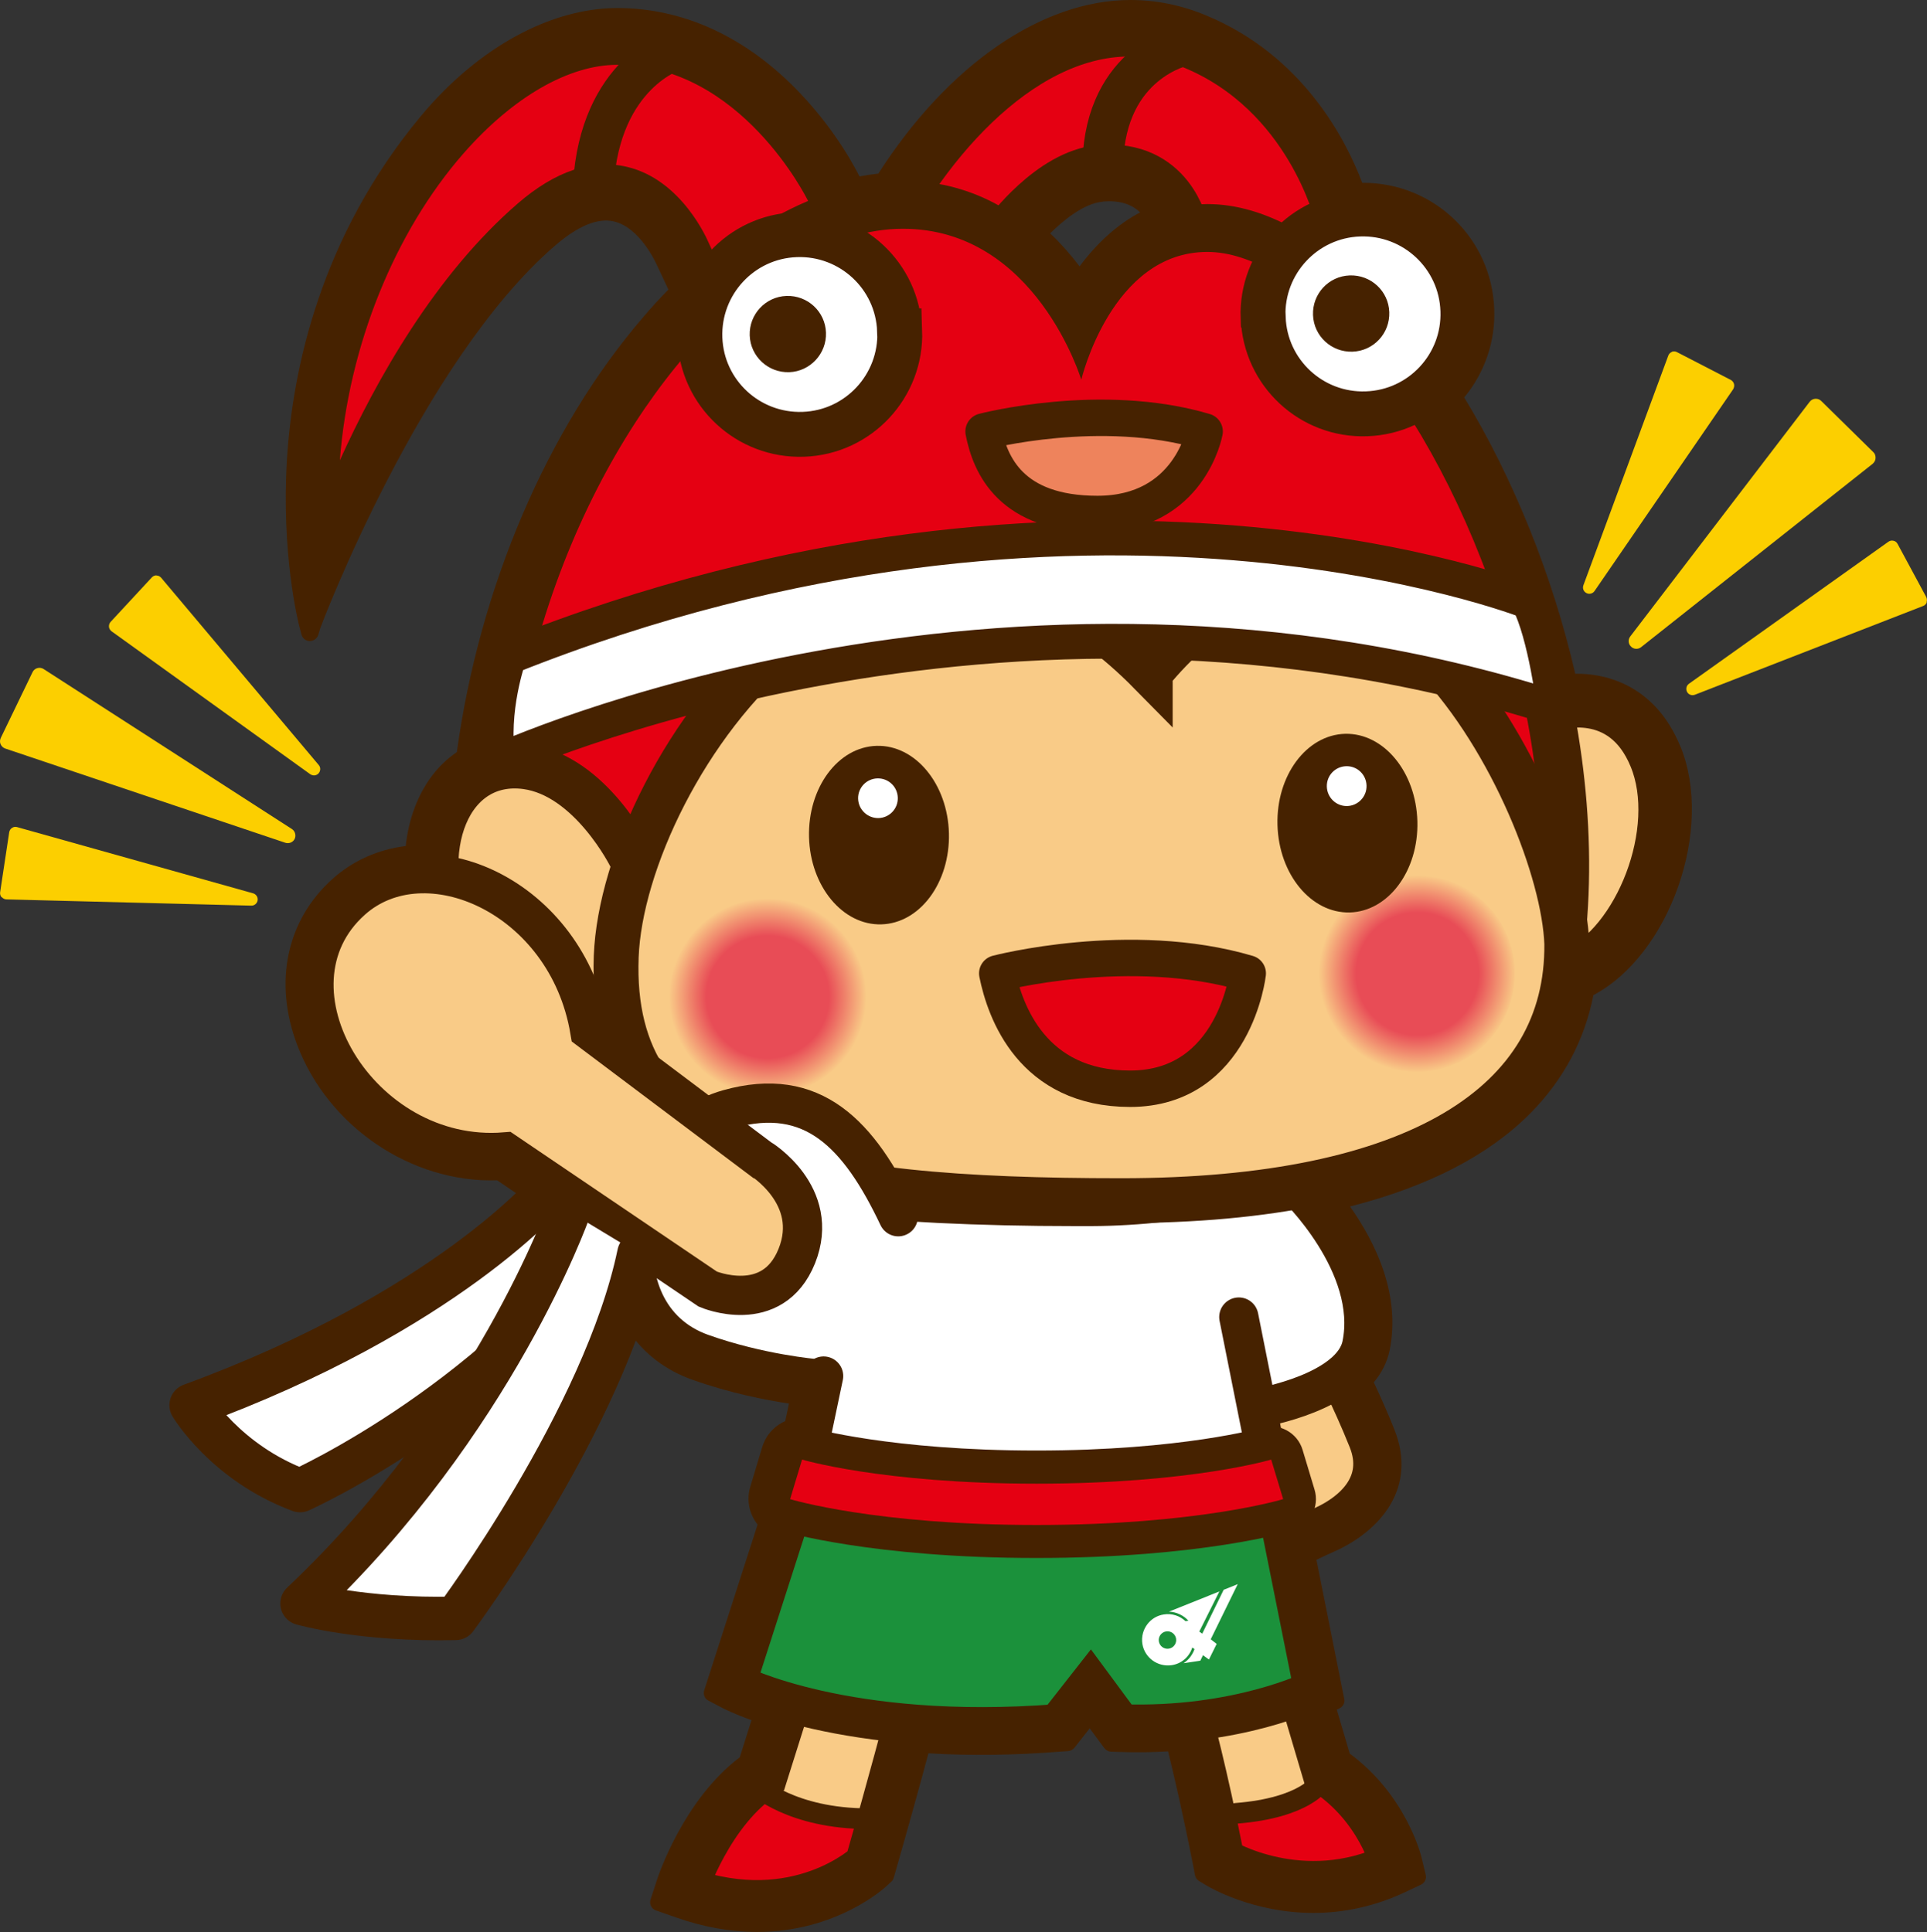<?xml version="1.0" encoding="UTF-8"?>
<svg id="_レイヤー_2" data-name="レイヤー 2" xmlns="http://www.w3.org/2000/svg" width="129.62" height="130" xmlns:xlink="http://www.w3.org/1999/xlink" viewBox="0 0 129.62 130">
  <rect x="0" y="0" width="129.62" height="130" fill="#333333" stroke="none"/>
  <defs>
    <style>
      .cls-1, .cls-2, .cls-3, .cls-4, .cls-5 {
        fill: #fff;
      }

      .cls-6 {
        fill: #ee835c;
      }

      .cls-6, .cls-2, .cls-7, .cls-8, .cls-9, .cls-3, .cls-4, .cls-10, .cls-11, .cls-12, .cls-13, .cls-14, .cls-15, .cls-5, .cls-16 {
        stroke: #462200;
      }

      .cls-6, .cls-2, .cls-7, .cls-9, .cls-3, .cls-4, .cls-10, .cls-11, .cls-13, .cls-14 {
        stroke-linecap: round;
      }

      .cls-6, .cls-7, .cls-3, .cls-4, .cls-10, .cls-13 {
        stroke-linejoin: round;
      }

      .cls-6, .cls-13 {
        stroke-width: 2.45px;
      }

      .cls-2, .cls-9, .cls-11, .cls-16 {
        stroke-width: 2.64px;
      }

      .cls-7 {
        stroke-width: 1.39px;
      }

      .cls-7, .cls-8, .cls-11, .cls-14, .cls-15, .cls-17 {
        fill: none;
      }

      .cls-8 {
        stroke-width: 3.23px;
      }

      .cls-9, .cls-12, .cls-18 {
        fill: #f9cb87;
      }

      .cls-3 {
        stroke-width: 2.93px;
      }

      .cls-4 {
        stroke-width: 2.34px;
      }

      .cls-10 {
        stroke-width: 1.17px;
      }

      .cls-10, .cls-19 {
        fill: #462200;
      }

      .cls-12, .cls-5 {
        stroke-width: 3.02px;
      }

      .cls-20, .cls-13 {
        fill: #e50012;
      }

      .cls-21 {
        fill: url(#radial-gradient);
      }

      .cls-22 {
        fill: url(#radial-gradient-2);
      }

      .cls-14 {
        stroke-width: 2.74px;
      }

      .cls-15 {
        stroke-width: 2.91px;
      }

      .cls-17 {
        stroke: #e50012;
        stroke-width: 2.78px;
      }

      .cls-16 {
        fill: #1b913b;
      }

      .cls-23 {
        fill: #fccf00;
      }
    </style>
    <radialGradient id="radial-gradient" cx="-2249.99" cy="109.48" fx="-2249.99" fy="109.48" r="6.64" gradientTransform="translate(-2157.13 37.76) rotate(177.92) scale(1 -1)" gradientUnits="userSpaceOnUse">
      <stop offset=".62" stop-color="#e84c56"/>
      <stop offset="1" stop-color="#f9cb87"/>
    </radialGradient>
    <radialGradient id="radial-gradient-2" cx="111.35" cy="109.8" fx="111.35" fy="109.8" r="6.64" gradientTransform="translate(-63.62 -38.61) rotate(-2.08)" xlink:href="#radial-gradient"/>
  </defs>
  <g id="_レイヤー_2-2" data-name="レイヤー 2">
    <g>
      <path class="cls-3" d="m36.96,80.05s-6.88,8.18-24.1,14.49c0,0,2.3,3.87,7.32,5.74,0,0,13.77-6.17,22.09-18.5l-4.16-4.16-1.15,2.44Z"/>
      <g>
        <path class="cls-10" d="m63.45,93.46v-.37l2.09-3.37c.42-.67.63-1.24.63-1.7,0-.54-.3-.82-.9-.82-.46,0-.83.26-1.11.79l-.79-.68c.16-.34.4-.63.74-.86.34-.23.71-.34,1.11-.34.68,0,1.21.17,1.59.5.38.34.57.8.57,1.4,0,.55-.25,1.23-.74,2.05l-1.35,2.25h2.48v1.14h-4.33Z"/>
        <path class="cls-10" d="m68.04,89.64c0-.99.22-1.82.66-2.5.44-.68,1.03-1.02,1.77-1.02,1.54,0,2.31,1.23,2.31,3.68,0,1.15-.21,2.06-.62,2.75-.42.68-1,1.03-1.75,1.03-.81,0-1.4-.32-1.79-.95-.39-.63-.58-1.62-.58-2.98Zm1.22.09c0,.96.09,1.67.26,2.12.17.45.46.68.85.68.43,0,.74-.2.92-.61.18-.41.27-1.14.27-2.19,0-.98-.09-1.65-.26-2.02-.17-.37-.46-.56-.85-.56-.79,0-1.19.86-1.19,2.57Z"/>
        <path class="cls-10" d="m73.35,93.46v-.37l2.09-3.37c.42-.67.63-1.24.63-1.7,0-.54-.3-.82-.9-.82-.46,0-.83.26-1.11.79l-.79-.68c.16-.34.4-.63.74-.86.34-.23.71-.34,1.11-.34.68,0,1.21.17,1.59.5.38.34.57.8.57,1.4,0,.55-.25,1.23-.74,2.05l-1.35,2.25h2.48v1.14h-4.33Z"/>
        <path class="cls-10" d="m79.48,93.46v-5.2l-1.35.88v-1.23c.86-.46,1.55-1.02,2.05-1.69h.47v7.25h-1.17Z"/>
      </g>
      <path class="cls-19" d="m113.03,50.22c-1.81-4.42-5.43-4.89-6.9-4.89-.06,0-.12,0-.17,0-1.51-6.56-4.15-13.12-7.47-18.59,1.38-1.67,2.1-3.76,2.02-5.94-.17-4.76-4.04-8.5-8.82-8.5h-.06c-1.04-2.77-3.93-8.56-10.54-11.28-1.64-.68-3.34-1.02-5.05-1.02-5.94,0-12.27,4.36-16.96,11.68-.44.05-.86.11-1.27.19l-.02-.04c-.14-.29-1.47-2.94-3.99-5.58-3.55-3.73-7.79-5.71-12.27-5.71s-9.37,2.65-13.22,7.27c-6.78,8.16-8.64,17.07-9.01,23.11-.38,6.28.72,10.79.85,11.29l.13.49c.07.25.3.43.56.43.25,0,.49-.17.57-.42l.14-.47c.06-.17,6.77-17.93,15.78-25.71,1.54-1.33,2.88-1.89,3.97-1.63,1.75.41,2.82,2.79,2.87,2.9l.79,1.68c-.58.59-1.15,1.21-1.69,1.85-6.45,7.49-11.01,18.15-12.54,29.27-.63.43-1.19.96-1.66,1.58-.97,1.28-1.58,2.91-1.78,4.74-1.86.23-3.54.98-4.9,2.19-3.12,2.78-4.01,6.98-2.39,11.22,2.09,5.48,7.67,9.26,13.44,9.08l7.27,4.93c.11,4.05,2.27,7.21,5.84,8.48,2.55.91,4.99,1.38,6.52,1.61l-.25,1.18c-.75.33-1.31.96-1.55,1.75l-.8,2.66c-.27.89-.08,1.83.49,2.55l-3.59,11.15c-.09.27.03.57.29.7l.99.52s.68.35,1.9.79l-.79,2.5c-3.79,2.86-5.49,8-5.56,8.22l-.44,1.35c-.1.3.06.63.36.73l1.34.47c1.84.65,3.68.98,5.46.98,5.38,0,8.62-2.99,8.75-3.12l.29-.27c.08-.07.13-.16.16-.27l.11-.38c.88-3.07,1.68-5.96,2.22-7.98,2.84.17,5.79.13,8.82-.11l.58-.04c.16-.01.31-.09.42-.22l1.03-1.31.98,1.33c.11.14.27.23.45.24l.64.02c1.1.04,2.12.02,3.2-.04.36,1.46.98,4.08,1.69,7.7l.12.63c.03.16.13.3.27.39l.55.33c.12.07,3.06,1.82,7.14,1.82,2.12,0,4.2-.47,6.16-1.39l1.08-.51c.25-.12.39-.4.32-.67l-.28-1.16c-.04-.17-1.05-4.2-4.83-6.99l-.87-2.96.19-.09c.24-.12.37-.38.31-.64l-1.87-9.35c.49-.23.95-.45,1.34-.62,2.92-1.35,5.48-4.2,3.9-8.15-.4-1.01-.87-2.07-1.38-3.17.55-.66.9-1.38,1.06-2.14.76-3.71-.91-7.21-2.66-9.69,5.26-1.34,9.34-3.45,12.14-6.28,2.22-2.25,3.64-4.92,4.23-7.94,5.13-2.71,8.13-11.19,5.85-16.74ZM74.18,13.56c1.09-.09,1.91.15,2.51.73-1.51.8-2.87,2.02-4.07,3.63-.62-.81-1.28-1.56-1.98-2.22.82-.81,2.24-2.02,3.54-2.13Z"/>
      <path class="cls-9" d="m82.2,94.84l1.32,2.64-2.93,1.32,2.93,6.45s3.66-1.76,5.57-2.64c1.9-.88,4.1-2.78,2.93-5.72-1.15-2.88-2.49-5.42-2.49-5.42l-7.33,3.37Z"/>
      <path class="cls-1" d="m88.03,79.35l.17.79,3.81,7.91.62,3.2-8.02,3.08-.23.09.32,2.57s-11.65,2.35-30.46,1.18l1.15-5.59-2.95-8.91,7.62-2.64,3.16.57s13.68.86,24.8-2.25Z"/>
      <path class="cls-20" d="m57.87,122.26l.28,3.19s-4.31,3.06-11.39.28c0,0-.13-4.44,4.45-6.11,0,0,1.67,2.36,6.67,2.64Z"/>
      <path class="cls-18" d="m60.62,115.68l-2.75,6.59s-4.17-.28-7.5-2.64l1.66-5.27,8.59,1.32Z"/>
      <path class="cls-15" d="m61.04,115.4s-1.25,4.73-2.76,9.99c0,0-4.61,4.35-12.13,1.7,0,0,1.68-5.2,5.36-7.58l1.33-4.22"/>
      <path class="cls-7" d="m50.88,120.14s2.37,2.22,7.52,2.22"/>
      <g>
        <path class="cls-20" d="m82.67,122.02l-.28,3.19s4.31,3.05,11.39.28c0,0,.13-4.44-4.45-6.11,0,0-1.67,2.36-6.67,2.64Z"/>
        <path class="cls-18" d="m80.55,115.99l2.12,6.03s3.34-.28,6.67-2.64l-1.66-5.27-7.12,1.88Z"/>
        <path class="cls-15" d="m80.12,115.68s.93,3.27,2.15,9.46c0,0,5.3,3.19,11.38.33,0,0-.93-3.82-4.6-6.2l-1.52-5.13"/>
        <path class="cls-7" d="m88.84,119.89s-.99,1.74-5.7,2.11"/>
      </g>
      <path class="cls-16" d="m53.95,99.53l-4.42,13.74s7.33,3.81,21.61,2.7l2.21-2.82,2.09,2.83c7.81.27,12.92-2.28,12.92-2.28l-2.84-14.17"/>
      <path class="cls-11" d="m84.74,94.71s6.21-1.04,6.86-4.22c1.11-5.43-4.46-10.72-4.46-10.72"/>
      <g>
        <path class="cls-20" d="m56.43,13.67l-9.07,6.03s-3.62-7.15-7.43-7.15-15.15,15.15-18.38,24.25c0,0-1.57-13.78,6.35-24.44,7.92-10.66,17.86-14.89,28.52,1.32Z"/>
        <path class="cls-20" d="m79.95,15.47s-1.47-4.69-6.06-3.71c-4.59.98-6.16,4.2-6.16,4.2l-7.72-2.25s5.28-10.07,13.2-11.15c7.92-1.08,13.88,4.2,17.11,11.73,0,0-3.22,2.05-3.62,2.15-.39.1-6.75-.98-6.75-.98Z"/>
        <path class="cls-20" d="m72.67,22.06c10.54-21.42,35.49,12.78,32.34,41.21.7,6.16-13.65,17.55-31.58,17.62-22.37.11-39-3-40.39-12.27C27.22,29.83,59.66-1.85,72.67,22.06Z"/>
        <path class="cls-12" d="m104.57,47.65s4.54-1.48,6.52,3.37c1.99,4.84-1.02,12.39-5.25,14.27"/>
        <path class="cls-19" d="m31.44,68.85c-3.1-20.63,4.31-37.86,12.27-47.11,5.32-6.18,11.36-9.58,17.02-9.58,3.39,0,8.03,1.24,11.89,6.75,2.84-4.22,6.16-5.18,8.6-5.18,3.87,0,8.04,2.37,12.05,6.85,7.97,8.91,15.1,26.41,13.36,42.69.17,2.17-.94,4.66-3.22,7.21-5.29,5.94-16.61,11.95-29.98,12.01-.37,0-.75,0-1.12,0h0c-26.12,0-39.49-4.47-40.87-13.65Zm41.3-43.28s-3.05-10.18-12.01-10.18c-4.64,0-9.95,3.08-14.58,8.46-7.49,8.7-14.46,24.97-11.52,44.52,1.07,7.13,14.1,10.9,37.68,10.9.37,0,.74,0,1.11,0,12.31-.05,22.93-5.7,27.58-10.93,1.67-1.87,2.54-3.66,2.4-4.9l-.02-.18.02-.18c1.71-15.39-5.01-31.95-12.54-40.35-3.34-3.73-6.76-5.78-9.65-5.78-6.45,0-8.48,8.61-8.48,8.61Z"/>
        <path class="cls-14" d="m45.37,3.38s-5.02,1.54-5.46,9.09"/>
        <path class="cls-19" d="m19.88,30.96c.36-5.95,2.19-14.73,8.87-22.77,3.73-4.49,8.38-7.06,12.76-7.06s8.41,1.91,11.85,5.52c2.53,2.66,3.83,5.32,3.88,5.43l.57,1-3.41.54-.06-.13c-.04-.09-4.5-9.13-12.82-9.13-3.26,0-7.02,2.17-10.34,5.96-4.65,5.31-7.73,12.98-8.32,20.65,2.43-5.37,6.4-12.47,11.98-17.29,2.52-2.18,5.01-3.01,7.35-2.45,3.7.88,5.42,4.96,5.49,5.13l.68,1.48-2.58,2.07-1.08-2.31s-1.18-2.74-3.27-3.23c-1.28-.3-2.79.29-4.48,1.75-9.12,7.88-15.88,25.75-15.96,25.96l-.15.49-.13-.49s-1.22-4.66-.83-11.1Z"/>
        <path class="cls-12" d="m42.43,57.67s-2.69-5.49-7.03-6.08c-5.13-.69-7.74,5.4-4.93,11.97,2.82,6.57,8.57,7.27,11.38,6.57"/>
        <path class="cls-12" d="m77.37,45.25c14.15-17.2,27.67,8.57,28.02,18.23.12,10.83-10.18,17.3-29.97,17.3-21.31,0-34.5-2.46-33.97-16.43.48-12.6,17.71-37.58,35.92-19.09Z"/>
        <path class="cls-21" d="m88.61,65.73c.13,3.67,3.21,6.53,6.88,6.4,3.67-.13,6.53-3.21,6.4-6.88-.13-3.66-3.21-6.53-6.88-6.4-3.67.13-6.53,3.21-6.4,6.88Z"/>
        <path class="cls-19" d="m85.93,55.5c.09,3.32,2.26,5.95,4.86,5.89,2.6-.07,4.64-2.81,4.55-6.13-.09-3.32-2.26-5.95-4.86-5.89-2.6.07-4.64,2.81-4.55,6.13Z"/>
        <path class="cls-1" d="m91.92,52.86c.02.74-.57,1.35-1.3,1.37-.74.02-1.35-.57-1.37-1.31-.02-.74.56-1.35,1.3-1.37.74-.02,1.35.56,1.37,1.3Z"/>
        <path class="cls-22" d="m58.27,66.83c.13,3.67-2.73,6.75-6.4,6.88-3.67.13-6.75-2.73-6.88-6.4-.13-3.67,2.73-6.75,6.4-6.88,3.67-.13,6.75,2.73,6.88,6.4Z"/>
        <path class="cls-19" d="m63.83,56.06c.08,3.32-1.95,6.06-4.55,6.13-2.6.07-4.78-2.57-4.86-5.88-.08-3.32,1.95-6.06,4.55-6.13,2.6-.07,4.78,2.57,4.86,5.89Z"/>
        <path class="cls-1" d="m57.72,53.73c.02.74.63,1.32,1.37,1.31.74-.02,1.32-.63,1.3-1.37-.02-.74-.63-1.32-1.37-1.3-.74.02-1.32.63-1.3,1.37Z"/>
        <path class="cls-8" d="m79.65,15.28s-.88-4.33-5.67-3.91c-3.32.29-6.25,4.3-6.25,4.3"/>
        <path class="cls-5" d="m84.97,21.37c.13,3.71,3.25,6.61,6.96,6.47,3.71-.13,6.61-3.25,6.47-6.96-.13-3.71-3.25-6.61-6.96-6.48-3.71.13-6.61,3.25-6.48,6.96Z"/>
        <path class="cls-19" d="m88.32,21.19c.05,1.42,1.24,2.52,2.66,2.47,1.42-.05,2.52-1.24,2.47-2.66-.05-1.42-1.24-2.52-2.66-2.47-1.42.05-2.52,1.24-2.47,2.66Z"/>
        <path class="cls-5" d="m60.52,22.26c.13,3.71-2.77,6.83-6.48,6.96-3.71.13-6.83-2.76-6.96-6.47-.13-3.71,2.76-6.83,6.47-6.96,3.71-.13,6.83,2.76,6.96,6.47Z"/>
        <path class="cls-19" d="m55.56,22.38c.05,1.41-1.06,2.61-2.47,2.66-1.42.05-2.61-1.06-2.66-2.47-.05-1.42,1.06-2.61,2.47-2.66,1.42-.05,2.61,1.05,2.66,2.47Z"/>
        <path class="cls-8" d="m90.02,14.49s-1.95-8.21-9.78-11.44c-7.82-3.23-15.15,3.13-19.55,10.17"/>
        <path class="cls-14" d="m79.65,3.06s-5.28,1.08-5.47,7.92"/>
        <path class="cls-13" d="m83.93,65.49s-.88,7.76-7.91,7.76c-6.59,0-8.42-5.2-8.94-7.76,0,0,8.94-2.34,16.85,0Z"/>
        <path class="cls-6" d="m81.03,29.03s-1,5.55-7.21,5.55c-5.82,0-7.21-3.29-7.66-5.55,0,0,7.89-2.07,14.87,0Z"/>
      </g>
      <g>
        <path class="cls-23" d="m2.51,44.95c-.14.04-.26.14-.32.27L.05,49.65c-.06.13-.07.29-.01.42.06.14.17.24.31.29l18.84,6.34c.25.08.52-.03.63-.26.11-.23.03-.52-.18-.66L2.93,45.01c-.12-.08-.28-.1-.42-.06Z"/>
        <path class="cls-23" d="m10.53,38.71c-.12,0-.24.05-.32.14l-2.77,2.99c-.08.09-.12.21-.11.33.01.12.08.23.17.3l13.37,9.62c.18.12.42.1.56-.06s.15-.4.01-.56l-10.6-12.6c-.08-.09-.19-.15-.32-.15Z"/>
        <path class="cls-23" d="m.1,60.36c-.08-.09-.11-.22-.09-.34l.61-4.03c.02-.12.09-.23.19-.29.1-.07.23-.09.35-.05l15.86,4.45c.21.06.34.26.31.47-.03.21-.22.37-.43.36l-16.46-.42c-.12,0-.24-.06-.32-.15Z"/>
      </g>
      <g>
        <path class="cls-23" d="m122.11,26.83c.15-.01.29.04.4.15l3.5,3.44c.11.1.16.25.15.4,0,.15-.08.28-.19.38l-15.58,12.34c-.2.16-.5.15-.68-.04-.19-.18-.21-.47-.05-.68l12.07-15.79c.09-.12.23-.19.37-.2Z"/>
        <path class="cls-23" d="m112.45,23.67c.11-.04.24-.04.35.02l3.62,1.87c.11.06.19.16.22.28.03.12,0,.24-.06.35l-9.32,13.57c-.12.18-.36.24-.55.14-.19-.1-.28-.32-.2-.53l5.71-15.45c.04-.11.13-.2.25-.25Z"/>
        <path class="cls-23" d="m129.59,40.52c.04-.12.03-.24-.02-.35l-1.93-3.58c-.06-.11-.16-.19-.28-.21-.12-.03-.24,0-.34.07l-13.41,9.55c-.18.13-.23.36-.13.55.1.19.33.27.53.19l15.35-5.97c.11-.04.2-.13.25-.25Z"/>
      </g>
      <path class="cls-2" d="m54.8,92.75s-3.71-.31-7.61-1.7c-7.39-2.64-5.15-14.48,1.81-16.43,5.68-1.59,8.78,1.67,11.42,7.24"/>
      <path class="cls-11" d="m55.4,92.58l-1.46,6.95s5.16,1.68,15.79,1.68h0c10.62,0,15.78-1.68,15.78-1.68l-2.18-10.92"/>
      <path class="cls-19" d="m51.02,100.21l.8-2.66c.35-1.17,1.58-1.83,2.75-1.49.05.02,5.37,1.53,15.15,1.53s15.1-1.52,15.14-1.53c1.17-.35,2.41.31,2.76,1.49l.8,2.66c.36,1.17-.31,2.41-1.48,2.77-.25.08-6.19,1.84-17.22,1.84s-16.98-1.76-17.23-1.84c-1.17-.35-1.84-1.59-1.49-2.77Z"/>
      <path class="cls-17" d="m85.91,99.53s-5.55,1.68-16.18,1.68-16.18-1.68-16.18-1.68"/>
      <path id="_み" data-name="み" class="cls-1" d="m83.23,106.59l-.92.37-1.44,2.95-.2-.14,1.35-2.7-3.39,1.36c.51.02.98.25,1.31.61l-.2.03c-.38-.36-.91-.54-1.46-.45-.94.14-1.58,1.03-1.44,1.97.15.94,1.03,1.58,1.98,1.44.67-.1,1.19-.58,1.38-1.19l.15.11c-.14.39-.4.73-.74.95l1.13-.17.18-.37.4.29.52-1.05-.4-.31,1.82-3.72Zm-4.61,4.33c-.32.05-.62-.17-.67-.49-.05-.32.17-.62.49-.67.32-.05.62.17.67.49.05.32-.17.62-.49.67"/>
      <path class="cls-9" d="m51.12,77.94l-11.45-8.61c-1.53-9.05-11.07-13.19-16.01-8.77-6.54,5.85.49,17.74,10.32,16.94l13.63,9.23s4.35,1.86,5.99-2.23c1.63-4.09-2.47-6.56-2.47-6.56Z"/>
      <path class="cls-4" d="m33.52,51.22s33.71-15.49,71.05-3.57c0,0-.62-5.03-1.77-7.18,0,0-29.83-11.76-68.56,3.73,0,0-1.29,3.59-.72,7.03Z"/>
      <path class="cls-3" d="m38.25,81.49s-5.02,14.2-17.93,26.39c0,0,4.02,1.15,10.33,1,0,0,10.04-13.48,12.33-24.53"/>
    </g>
  </g>
</svg>